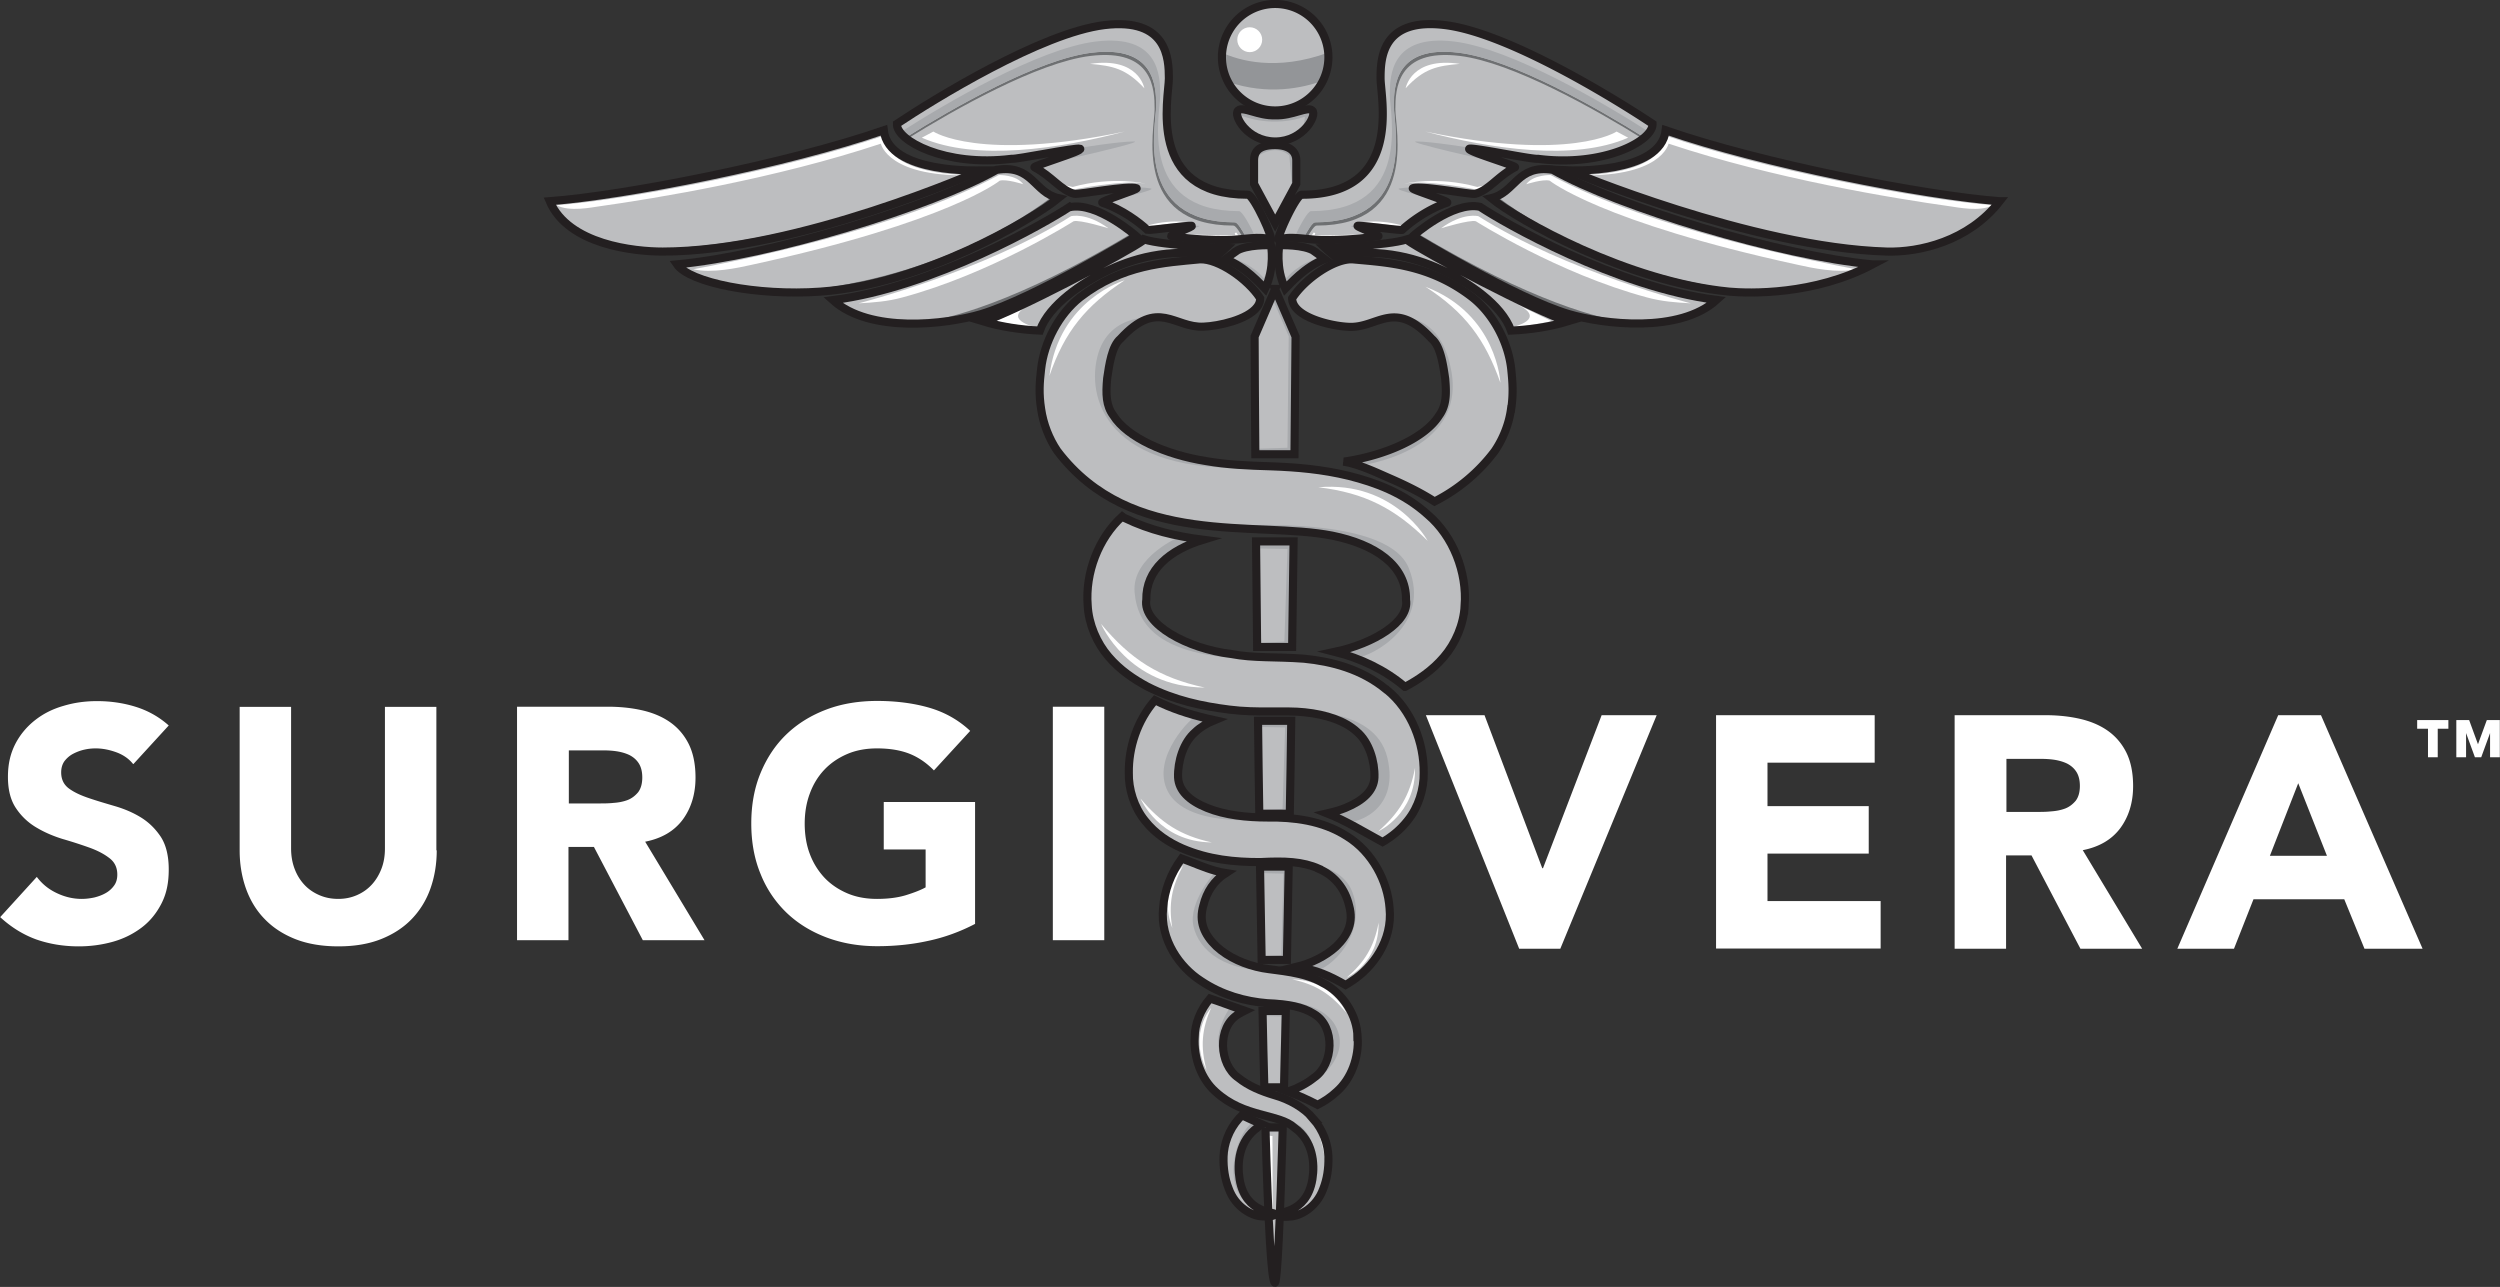 <svg viewBox="0 0 138.53 71.31" id="Layer_2" xmlns="http://www.w3.org/2000/svg"><rect x="0" y="0" width="138.53" height="71.31" fill="#333333" stroke="none"/><defs><style>.cls-1,.cls-2,.cls-3,.cls-4,.cls-5{fill-rule:evenodd}.cls-1,.cls-7{fill:#fff}.cls-2{fill:none;stroke:#231f20;stroke-miterlimit:10;stroke-width:.45px}.cls-3{fill:#bdbec0}.cls-4{fill:#6e7072}.cls-5{fill:#a8aaad}</style></defs><g id="Layer_1-2"><path class="cls-7" d="M134.53 40.38h-.59v-.48h1.73v.48h-.59v1.58h-.54v-1.58Zm1.57-.48h.72l.49 1.34.49-1.34h.72v2.06h-.54v-1.34l-.49 1.34h-.35l-.49-1.34v1.34h-.54V39.9Z"></path><path class="cls-3" d="M77.95 13.29c.98.72 7.24 4.01 8.92 4.52-.95.29-2.05.46-3.14.51-.52-1.47-2.44-2.68-3.58-3.24-1.48-.73-3.5-1.38-6.23-.91-.31-.26-.49-.43-.49-.43s3.45-.13 4.51-.47ZM72.85 13.94c.15.1.34.25.56.42-1.11.42-1.97 1.42-2.19 1.64-.56-1.17-.33-2.41-.33-2.41s1.37-.06 1.96.34ZM54.35 9.44s-10.14 4.5-17.63 4.5c-1.55 0-5.22-.37-6.26-2.79 4.14-.31 13.17-2.08 18.51-3.93.28 2.45 5.38 2.22 5.38 2.22Z"></path><path class="cls-4" d="M52.21 10.32c-3.38 1.31-10.11 3.62-15.49 3.62-.54 0-1.34-.05-2.2-.21 4.09.27 9.76-.59 17.92-3.54l-.23.12Z"></path><path class="cls-1" d="M30.84 11.37c4.05-.3 12.89-2.04 18.12-3.85.26 2.2 4.46 2.2 5.16 2.18h.02c-4.94.22-5.33-1.74-5.33-1.74-5.86 1.95-12.45 3.03-15.65 3.48-.31.04-1.62.32-2.32-.07Z"></path><path class="cls-3" d="M55.23 9.41c-3.65 2.06-12.61 4.77-17.72 5.24.7 1.01 4.42 1.76 7.95 1.51 5.66-.4 11.71-3.98 13.19-5.18-1.36-.31-1.44-1.88-3.41-1.57Z"></path><path class="cls-4" d="M43.3 16.2c.71.03 1.43.02 2.15-.03 5.66-.4 11.71-3.98 13.19-5.18-.11-.03-.22-.06-.32-.1-6.29 4.72-13.67 5.26-15.02 5.31Z"></path><path class="cls-1" d="M38.41 14.92c1.04.24 2.49-.08 3.21-.24 10.97-2.38 13.78-4.67 13.78-4.67.38-.1 1.3.2 1.3.2-.39-.54-1.35-.51-1.35-.51-5.69 3.08-15.16 4.89-16.93 5.22Z"></path><path class="cls-3" d="M59.26 11.47c-1.28.85-7.56 4.46-13.11 5.16 2.06 1.86 6.29 1.35 8.2.78 2.97-.89 8.62-4.32 8.62-4.32s-2.19-1.94-3.7-1.61Z"></path><path class="cls-4" d="M50.72 17.93c1.41-.02 2.76-.27 3.62-.53 2.97-.89 8.62-4.32 8.62-4.32s-.06-.06-.18-.15h-.06c-6.33 3.78-10.13 4.77-12.01 5Z"></path><path class="cls-3" d="M63.4 13.29c-.98.72-7.24 4.01-8.92 4.52.95.29 2.05.46 3.14.51.52-1.47 2.44-2.68 3.58-3.24 1.48-.73 3.5-1.38 6.23-.91.31-.26.49-.43.49-.43s-3.45-.13-4.51-.47Z"></path><path class="cls-4" d="M57.47 18.32h.15c.52-1.47 2.44-2.68 3.58-3.24 1.48-.73 3.5-1.38 6.23-.91.31-.26.49-.43.49-.43s-.09 0-.26-.01l-.3.22c-1.44-.22-2.92-.07-2.92-.07-5.09 1.01-6.56 3.39-6.97 4.42Z"></path><path class="cls-3" d="M68.47 13.94c-.15.1-.34.25-.56.42 1.11.42 1.97 1.42 2.19 1.64.56-1.17.33-2.41.33-2.41s-1.37-.06-1.96.34Z"></path><path class="cls-5" d="m68.06 14.24-.15.12c1.11.42 1.97 1.42 2.19 1.64.56-1.17.33-2.41.33-2.41h-.06c.1 1.1-.34 1.82-.34 1.82-.66-.76-1.56-1.07-1.97-1.17Z"></path><path class="cls-3" d="M69.14 10.79c-5.64 0-4.37-5.37-4.37-6.45S64.69.97 61.2 1.39c-3.5.43-9.46 4.11-11.5 5.47-.05.93 2.68 2.4 6.35 1.94.27.04 3.58-.64 3.8-.56.22.12-2.66.96-2.53 1.03.96.5 1.46 1.28 2.21 1.47.23.05 3.01-.48 3.45-.31.14.06-2.05.73-1.9.8 1.12.38 2.06 1.1 2.5 1.51.16.03 2.28-.26 2.45-.23.18.03-1.31.55-1.12.58 1.24.19 2.32.21 3.01.21.89 0 1.99-.27 2.48 0 .25.08-.93-2.51-1.25-2.51Z"></path><path class="cls-5" d="M66.02 12.51c.13.03-.79.37-1.06.51.48-.14 1.63-.48 1.49-.5-.18-.03-.42-.02-.42-.02ZM62.9 10.4s.05.01.07.02c.14.06-2.05.73-1.9.8h.02c.71-.17 3.09-.71 2.67-.78-.41-.07-.85-.05-.85-.05h-.02ZM59.64 8.23c.1 0 .17-.01.2 0 .2.11-2.19.83-2.51 1 1.51-.33 6.16-1.38 5.5-1.39-.79-.01-3.12.37-3.12.37l-.07.03Z"></path><path class="cls-4" d="M64.96 13.02c-.07.04-.1.06-.06.07 1.24.19 2.32.21 3.01.21.33 0 .69-.04 1.03-.07l-.03-.05c-1.27.2-3.6-.11-3.95-.15ZM63.55 12.72h.02c.16.04 2.28-.24 2.45-.22h.03c-.7-.07-2.15.15-2.5.21ZM59.4 10.7s.08.03.12.04c.21.05 2.64-.41 3.33-.34-.73-.24-2.91.19-3.45.3ZM50.27 7.71c.98.75 3.13 1.42 5.78 1.08.19.03 1.92-.31 2.99-.48-1.94.19-3.25.55-4.62.48-3.28-.17-4.04-1.17-4.04-1.17-.03 0-.07.04-.11.08Z"></path><path class="cls-4" d="m49.95 7.42.02.02-.02-.02Zm.02.03s.02.03.04.04c-.01-.01-.02-.03-.04-.04Zm.05.05.04.04c-.01-.01-.03-.02-.04-.04Zm.05.05s.03.03.05.04c-.02-.01-.03-.03-.05-.04Zm.06.05.04.04c-.02-.01-.03-.03-.04-.04Zm.04.04s.05.04.08.07C52.9 6.06 57.5 3.46 60.41 3.1c3.5-.43 3.57 1.86 3.57 2.95s-1.27 6.45 4.37 6.45c.11 0 .33.32.56.73l.17-.02c-.25-.48-.51-.89-.64-.89-5.64 0-4.37-5.37-4.37-6.45s-.08-3.37-3.57-2.95c-2.97.36-7.71 3.07-10.32 4.71Z"></path><path class="cls-5" d="M49.88 7.34c.08.1.17.2.29.29 2.62-1.64 7.36-4.35 10.32-4.71 3.5-.43 3.57 1.86 3.57 2.95s-1.27 6.45 4.37 6.45c.13 0 .39.4.64.89.18-.02.35-.03.51-.04-.31-.69-.75-1.47-.92-1.47-5.64 0-4.37-5.37-4.37-6.45s-.08-3.37-3.57-2.95c-3.17.39-8.38 3.46-10.84 5.04Z"></path><path class="cls-3" d="M110.81 11.15c-4.14-.31-13.17-2.08-18.51-3.93-.28 2.45-5.38 2.22-5.38 2.22s10.14 4.28 17.63 4.5c1.79.05 4.52-.56 6.26-2.79Z"></path><path class="cls-3" d="M103.76 14.65c-5.12-.47-14.08-3.18-17.72-5.24-1.98-.31-2.06 1.26-3.41 1.57 1.47 1.2 7.54 4.64 13.19 5.18 1.1.1 4.7.21 7.95-1.51Z"></path><path class="cls-3" d="M78.3 13.08s5.64 3.43 8.62 4.32c1.9.57 6.14 1.09 8.2-.78-5.55-.7-11.83-4.3-13.11-5.16-1.51-.33-3.7 1.61-3.7 1.61Z"></path><path class="cls-3" d="M80.07 1.39c-3.5-.43-3.57 1.86-3.57 2.95s1.27 6.45-4.37 6.45c-.32 0-1.5 2.59-1.25 2.51.49-.27 1.59 0 2.48 0 .69 0 1.77-.02 3.01-.21.18-.03-1.3-.55-1.13-.58.17-.03 2.29.26 2.45.23.44-.41 1.39-1.13 2.5-1.51.15-.07-2.04-.74-1.9-.8.44-.17 3.22.36 3.45.31.76-.19 1.25-.97 2.21-1.47.13-.07-2.75-.91-2.53-1.03.22-.08 3.53.61 3.8.56 3.67.47 6.4-1.01 6.35-1.94-2.04-1.36-8-5.04-11.5-5.47ZM73.09 48.15c.88.38 1.45 1.11 1.67 2.04.25.9-.05 1.61-.72 2.26-.59.54-1.39.93-2.21 1.13 1.07.13 1.9.52 2.73 1 .12-.07.24-.14.35-.22 1.15-.74 2.27-2.25 2.09-4.03-.1-1.48-.95-3.12-2.36-3.99-1.38-.89-3-1.06-4.39-1.04-1.17 0-2.37-.13-3.36-.53-1.02-.41-1.57-.98-1.61-1.69-.03-.89.3-1.96.96-2.52.28-.27.64-.48 1.05-.65-.14-.03-.28-.07-.42-.1-1-.24-1.96-.55-2.87-1.01-.99 1.13-1.47 2.64-1.45 4.02-.02.9.29 1.91.89 2.65.59.75 1.34 1.22 2.07 1.54 1.47.63 2.92.76 4.32.76 1.36-.07 2.34-.04 3.26.37Z"></path><path class="cls-5" d="M73.09 48.15c.88.38 1.45 1.11 1.67 2.04.25.9-.05 1.61-.72 2.26-.59.54-1.39.93-2.21 1.13.39.05.75.13 1.09.24 1.3-.45 2.77-2.42 2.01-4.41-.76-1.98-4.2-1.67-4.2-1.67.92 0 1.66.08 2.37.4ZM71.32 45.33c-.37-.03-.73-.03-1.08-.03-1.17 0-2.37-.13-3.36-.53-1.02-.41-1.57-.98-1.61-1.69-.03-.89.3-1.96.96-2.52.28-.27.64-.48 1.05-.65-.14-.03-.28-.07-.42-.1-.18-.04-.37-.09-.55-.14s-2.6 2.3-1.59 4.2c1.01 1.9 4.87 1.66 6.59 1.44Z"></path><path class="cls-3" d="M72.79 62c-.54-.63-1.34-1.08-2.19-1.32-.7-.21-1.42-.5-1.97-.95-1.09-.73-1.2-2.83-.01-3.53.11-.07.23-.13.35-.19-.64-.22-1.27-.47-1.92-.68-.53.62-.85 1.41-.85 2.15-.07 1.11.36 2.31 1.15 3.01 1.6 1.47 3.52 1.2 4.38 2 1.02.73 1.14 1.95.99 2.87-.33 1.96-2.03 1.79-1.95 1.93-.04.06.19.18.73.12.51-.02 1.45-.48 1.83-1.55.2-.51.3-1.11.28-1.76-.02-.69-.29-1.48-.84-2.1Z"></path><path class="cls-5" d="M68.2 61.1c1.38.8 2.83.72 3.55 1.39 1.02.73 1.14 1.95.99 2.87-.12.69-.41 1.12-.73 1.39 1.49-.89 1.06-3.35.22-4.2-.83-.85-4.03-1.44-4.04-1.44ZM68.51 59.63c-.98-.8-1.03-2.77.11-3.44.11-.07.23-.13.35-.19-.25-.09-.49-.18-.74-.27 0 0-1.81 2.29.28 3.9Z"></path><path class="cls-3" d="M68.69 65.35c-.15-.92-.03-2.14.99-2.87.07-.07.15-.13.24-.18-.37-.16-.74-.33-1.1-.5-.06.06-.12.13-.18.19-.55.62-.82 1.41-.84 2.1-.02.66.08 1.25.28 1.76.38 1.07 1.32 1.53 1.83 1.55.54.05.77-.07.73-.12.08-.14-1.62.03-1.95-1.93Z"></path><path class="cls-5" d="M68.69 65.35c-.15-.92-.03-2.14.99-2.87.06-.05.17-.14.24-.18l-.35-.15c-.99.15-2.47 4.57.71 5.02-.5-.13-1.37-.47-1.6-1.81Z"></path><path class="cls-3" d="M75.22 57.47c0-1.16-.8-2.46-1.93-3.01-1.03-.61-2.47-.66-3.32-.81-.96-.18-1.9-.59-2.57-1.21-.68-.66-.98-1.37-.72-2.26.18-.76.6-1.39 1.24-1.8-.19-.03-.37-.07-.55-.12-.65-.18-1.26-.46-1.89-.69-.61.83-.97 1.82-1.03 2.75-.18 1.77.94 3.29 2.09 4.03 1.17.79 2.46 1.14 3.69 1.24 1.13.05 1.95.19 2.59.6 1.19.7 1.08 2.8-.01 3.53-.41.33-.91.58-1.43.77.56.21 1.1.45 1.63.73.36-.18.73-.42 1.07-.74.8-.71 1.23-1.9 1.15-3.01Z"></path><path class="cls-5" d="M69.03 55.41c.4.09.8.15 1.19.18 1.13.05 1.95.19 2.59.6 1.19.7 1.08 2.8-.01 3.53-.41.33-.91.58-1.43.77.12.04.24.09.36.14 1.03-.45 3.26-2 2.26-3.81-.99-1.81-4.95-1.41-4.96-1.41ZM70.82 53.78c-.31-.04-.6-.08-.85-.12-.96-.18-1.9-.59-2.57-1.21-.68-.66-.98-1.37-.72-2.26.18-.76.6-1.39 1.24-1.8-.19-.03-.37-.07-.55-.12 0 0-1.54 1.7-1.24 3.05.3 1.35 1.76 2.6 4.7 2.46Z"></path><path class="cls-3" d="M76.82 38.21c-1.38-1.14-3.04-1.56-4.56-1.71-1.64-.12-2.77-.02-4.03-.26-2.44-.29-4.93-1.66-4.71-3.01-.03-1.66 1.28-2.75 3.14-3.32-1.49-.19-2.95-.53-4.33-1.2-.05-.03-.1-.05-.15-.09-1.32 1.2-2.05 3.13-1.91 4.92.05 1.04.51 2.1 1.16 2.85.64.75 1.4 1.25 2.14 1.65 1.51.77 3.04 1.09 4.55 1.28 1.54.2 3.1.03 4.18.15 1.17.12 2.24.47 2.9 1.09.66.56.99 1.63.96 2.52-.03.71-.59 1.27-1.61 1.69-.32.13-.66.22-1.01.3 1.06.42 2.04 1.03 3.07 1.59.5-.29.98-.67 1.39-1.19.6-.74.91-1.75.89-2.65.02-1.63-.65-3.47-2.06-4.61Z"></path><path class="cls-5" d="M71.31 39.44c.36 0 .7.01.99.05 1.17.12 2.24.47 2.9 1.09.66.56.99 1.63.96 2.52-.03.71-.59 1.27-1.61 1.69-.32.13-.66.22-1.01.3.34.13.67.29 1 .45s3.06-.46 2.34-3.54c-.72-3.08-5.57-2.54-5.57-2.54ZM71.9 36.48c-1.45-.08-2.5-.01-3.67-.23-2.44-.29-4.93-1.66-4.71-3.01-.03-1.66 1.28-2.75 3.14-3.32-.42-.05-.84-.12-1.25-.2 0 0-2.71 1.12-2.54 3.1.17 1.98 1.57 4.07 9.04 3.66Z"></path><path class="cls-3" d="m70.66 16.01-1.14 2.64c.01 2.08.02 4.26.04 6.52h2.17l.06-6.52-1.14-2.64Z"></path><path class="cls-5" d="m70.66 16.01-.19.43.94 2.19-.07 6.18-1.78.06v.29h2.17l.06-6.52L70.65 16Z"></path><path class="cls-3" d="m70.66 12.36 1.17-2.17v-1.3c0-.59-.52-.85-1.17-.85s-1.17.17-1.17.85v1.3l1.17 2.17Z"></path><path class="cls-5" d="m70.69 12.32 1.15-2.13v-1.3c0-.59-.52-.85-1.17-.85-.61 0-1.12.16-1.17.74.31-.24 1.2-.8 1.94-.17l.14 1.55-.89 2.16Z"></path><path class="cls-3" d="m69.6 30 .06 5.85h1.94c.03-1.96.05-3.92.08-5.85H69.6Z"></path><path class="cls-5" d="M69.6 30v.39l1.74.03-.17 5.13-1.28.07-.27-4.66v.03c0 1.61.02 3.24.04 4.86h1.94c.03-1.96.05-3.92.08-5.85H69.6Z"></path><path class="cls-3" d="M69.71 39.94c.02 1.73.04 3.45.07 5.15h1.69c.03-1.69.06-3.41.08-5.15h-1.84ZM71.31 53.19c.03-1.66.07-3.39.1-5.17h-1.59c.03 1.78.06 3.51.09 5.17h1.4ZM71.15 60.25c.03-1.32.07-2.74.1-4.23h-1.29c.03 1.49.06 2.9.1 4.23h1.09ZM70.12 62.47c.15 5.25.33 8.62.53 8.61.13-.08.28-3.42.43-8.61h-.97Z"></path><path class="cls-5" d="M70.4 69.28c.16 1.1.27.99.27.99l.19-7.54h-.74v-.26h.96c-.15 5.19-.29 8.53-.43 8.61-.09 0-.17-.64-.25-1.8Z"></path><path class="cls-3" d="M70.66.22a2.949 2.949 0 1 0 0 5.9 2.949 2.949 0 1 0 0-5.9Z"></path><path style="fill:#939598;fill-rule:evenodd" d="M67.73 2.91c0 .08-.01.17-.01.26 0 .49.12.96.34 1.37 2.19.75 4.11.35 5.27-.08.19-.39.29-.82.29-1.28 0-.09 0-.18-.01-.27-2.91 1.07-4.99.42-5.87.02Z"></path><path class="cls-3" d="M70.66 6.39c-.95.04-1.78-.52-2.05-.27-.3.22.46 1.71 2.05 1.72 1.58 0 2.35-1.5 2.05-1.72-.26-.25-1.09.31-2.05.27Z"></path><path class="cls-5" d="M70.66 6.39c-.95.04-1.78-.52-2.05-.27-.05.04-.07.11-.06.2.52.23 2.02.73 3.75.15 0 0 .05.63-.54 1.09.82-.45 1.17-1.29.95-1.44-.26-.25-1.09.31-2.05.27Z"></path><path class="cls-3" d="M81.16 33.56c-.05 1.04-.51 2.1-1.16 2.85-.64.75-1.4 1.25-2.14 1.65h-.01c-1.1-.94-2.46-1.58-3.88-1.94 2.16-.46 4.14-1.67 3.94-2.88.03-1.93-1.73-3.08-4.09-3.56-4.23-.83-11.15.69-15.23-4.69-.46-.68-.78-1.5-.9-2.33-.13-.85-.09-1.44 0-2.21.16-1.47.98-3.04 2.15-3.97 2.37-1.83 4.71-1.92 6.65-2.11 1.02-.04 2.65 1.09 3.34 2.16 0 .18-.06.34-.17.48-.53.71-2.15 1.06-2.96 1.09-1.62.09-2.52-1.6-4.61.67-.48.4-.63 1.44-.74 2.2-.08.88-.06 1.51.34 2.05.77 1.23 2.91 2.18 5.14 2.53 1.16.2 2.25.25 3.62.29 1.39.05 2.83.17 4.3.53 1.46.37 3.02.93 4.37 2.15 1.4 1.19 2.18 3.19 2.04 5.04Z"></path><path class="cls-5" d="M75.1 36.47c-.37-.14-.75-.25-1.13-.35 2.16-.46 4.14-1.67 3.94-2.88.03-1.93-1.73-3.08-4.09-3.56-1.79-.35-4.06-.28-6.4-.49.02 0 9.37-.84 10.64 2.28 1.27 3.12-1.95 4.89-2.96 5ZM64.24 17.59c-.6-.02-1.27.24-2.15 1.19-.48.4-.63 1.44-.74 2.2-.08.88-.06 1.51.34 2.05.77 1.23 2.91 2.18 5.14 2.53 1.16.2 2.25.25 3.62.29-8.76.7-10.28-3.45-9.65-6.06.63-2.62 3.44-2.19 3.44-2.19Z"></path><path class="cls-3" d="M83.73 22.66c-.11.83-.44 1.65-.9 2.33a9.593 9.593 0 0 1-3.34 2.8c-.78-.5-1.62-.91-2.47-1.28-.73-.32-1.49-.68-2.27-.87l-.3-.06c.05 0 .1-.02.15-.02 2.23-.35 4.37-1.3 5.14-2.53.4-.55.42-1.17.34-2.05-.11-.76-.26-1.8-.74-2.2-2.09-2.27-2.99-.58-4.61-.67-.98-.04-3.12-.54-3.13-1.58.69-1.07 2.32-2.2 3.34-2.16 1.94.18 4.28.27 6.65 2.11 1.17.93 1.99 2.5 2.15 3.97.08.77.12 1.36 0 2.21Z"></path><path class="cls-5" d="M75.28 25.81c-.18-.06-.35-.11-.53-.16l-.3-.06c.05 0 .1-.02.15-.02 2.23-.35 4.37-1.3 5.14-2.53.4-.55.42-1.17.34-2.05-.11-.76-.26-1.8-.74-2.2-1.25-1.37-2.08-1.3-2.89-1.05s3.2-1.66 3.98 2.86c.78 4.52-5.15 5.21-5.15 5.21Z"></path><path class="cls-1" d="M69.25 1.51c-.38 0-.69.31-.69.69s.31.69.69.69.69-.31.69-.69-.31-.69-.69-.69Z"></path><path class="cls-5" d="m73.25 14.24.15.12c-1.11.42-1.97 1.42-2.19 1.64-.56-1.17-.33-2.41-.33-2.41h.06c-.1 1.1.34 1.82.34 1.82.66-.76 1.56-1.07 1.97-1.17ZM75.29 12.51c-.13.03.79.37 1.07.51-.48-.14-1.63-.48-1.49-.5.18-.03.42-.02.42-.02ZM78.41 10.4s-.05.01-.07.02c-.14.06 2.05.73 1.9.8h-.02c-.71-.17-3.09-.71-2.67-.78.41-.07.85-.05.85-.05h.01ZM81.67 8.23c-.1 0-.17-.01-.2 0-.2.11 2.19.83 2.51 1-1.51-.33-6.16-1.38-5.5-1.39.79-.01 3.12.37 3.12.37l.07.03Z"></path><path class="cls-4" d="M76.35 13.02c.07.04.1.06.06.07-1.24.19-2.32.21-3.01.21-.33 0-.68-.04-1.03-.07l.03-.05c1.27.2 3.6-.11 3.95-.15ZM77.76 12.72h-.01c-.16.04-2.28-.24-2.45-.22h-.03c.7-.07 2.15.15 2.5.21ZM81.91 10.7s-.08.03-.12.04c-.21.05-2.64-.41-3.33-.34.73-.24 2.91.19 3.44.3Z"></path><path class="cls-4" d="m91.36 7.42-.02.02.02-.02Zm-.02.03s-.02.03-.04.04c.01-.01.02-.03.04-.04Zm-.05.05-.04.04c.01-.01.03-.02.04-.04Zm-.05.05-.04.04c.02-.01.03-.03.04-.04Zm-.06.05-.04.04.04-.04Zm-.04.04s-.05.04-.08.07C88.41 6.06 83.81 3.46 80.9 3.1c-3.5-.43-3.58 1.86-3.58 2.95s1.27 6.45-4.37 6.45c-.11 0-.33.32-.56.73l-.17-.02c.25-.48.51-.89.64-.89 5.64 0 4.37-5.37 4.37-6.45s.08-3.37 3.58-2.95c2.97.36 7.71 3.07 10.32 4.71Z"></path><path class="cls-5" d="M91.43 7.34c-.08.1-.17.2-.29.29-2.62-1.64-7.36-4.35-10.32-4.71-3.5-.43-3.58 1.86-3.58 2.95s1.27 6.45-4.37 6.45c-.13 0-.39.4-.64.89-.18-.02-.35-.03-.51-.04.31-.69.75-1.47.92-1.47 5.64 0 4.37-5.37 4.37-6.45s.08-3.37 3.57-2.95c3.17.39 8.38 3.46 10.84 5.04Z"></path><path class="cls-1" d="m51.08 7.63.64-.34s2.53 1.69 10.6 0c-3.62.95-8.23 1.66-11.24.34ZM58.99 10.26s.26.24.46.25c0 0 2.84-.58 4.02-.33 0 0-1.78-.44-4.03.18l-.46-.1ZM63.37 12.42s.17.15.29.16c0 0 1.79-.37 2.54-.21 0 0-1.13-.28-2.55.11l-.29-.06ZM68.5 12.88l.17.25s-2.13 0-2.98-.14c0 0 2.69.07 2.76.04l-.03-.11.08-.04ZM63.41 4.89s-.3-1.76-3.01-1.35c1.25.11 1.99.25 3.01 1.35ZM90.22 7.63l-.64-.34s-2.53 1.69-10.6 0c3.62.95 8.23 1.66 11.24.34ZM82.31 10.26s-.26.24-.46.25c0 0-2.84-.58-4.02-.33 0 0 1.78-.44 4.03.18l.46-.1ZM77.93 12.42s-.17.15-.29.16c0 0-1.79-.37-2.54-.21 0 0 1.13-.28 2.55.11l.29-.06ZM72.8 12.88l-.17.25s2.13 0 2.98-.14c0 0-2.69.07-2.76.04l.03-.11-.08-.04ZM77.89 4.89s.3-1.76 3-1.35c-1.25.11-1.99.25-3 1.35Z"></path><path class="cls-4" d="M91.07 7.71c-.98.75-3.13 1.42-5.78 1.08-.19.03-1.92-.31-2.99-.48 1.94.19 3.25.55 4.62.48 3.28-.17 4.04-1.17 4.04-1.17.03 0 .07.04.11.08Z"></path><path class="cls-1" d="M47.57 16.81s6.92-1.76 11.78-4.83c0 0 .84-.23 2.07.67 0 0-1.59-.49-1.93-.39 0 0-4.56 2.9-9.48 4.22-.84.23-1.58.28-2.45.33Z"></path><path class="cls-4" d="M89.07 10.32c3.38 1.31 10.11 3.62 15.49 3.62.54 0 1.34-.05 2.2-.21-4.09.27-9.76-.59-17.92-3.54l.23.12Z"></path><path class="cls-1" d="M110.43 11.37c-4.05-.3-12.89-2.04-18.12-3.85-.26 2.2-4.46 2.2-5.16 2.18h-.02c4.94.22 5.33-1.74 5.33-1.74 5.86 1.95 12.44 3.03 15.65 3.48.31.04 1.62.32 2.32-.07Z"></path><path class="cls-4" d="M97.97 16.2c-.71.03-1.43.02-2.15-.03-5.66-.4-11.71-3.98-13.19-5.18.11-.03.22-.06.32-.1 6.29 4.72 13.67 5.26 15.02 5.31Z"></path><path class="cls-1" d="M102.86 14.92c-1.04.24-2.49-.08-3.21-.24-10.97-2.38-13.78-4.67-13.78-4.67-.38-.1-1.3.2-1.3.2.39-.54 1.35-.51 1.35-.51 5.69 3.08 15.16 4.89 16.93 5.22Z"></path><path class="cls-4" d="M90.55 17.93c-1.41-.02-2.76-.27-3.62-.53-2.97-.89-8.62-4.32-8.62-4.32s.06-.06.17-.15h.06c6.33 3.78 10.13 4.77 12.01 5Z"></path><path class="cls-1" d="M93.7 16.81s-6.92-1.76-11.78-4.83c0 0-.84-.23-2.07.67 0 0 1.59-.49 1.93-.39 0 0 4.56 2.9 9.48 4.22.84.23 1.58.28 2.45.33Z"></path><path class="cls-4" d="M83.73 18.32h-.15c-.52-1.47-2.44-2.68-3.58-3.24-1.48-.73-3.5-1.38-6.23-.91-.31-.26-.49-.43-.49-.43s.09 0 .26-.01l.3.22c1.44-.22 2.92-.07 2.92-.07 5.09 1.01 6.56 3.39 6.97 4.42Z"></path><path class="cls-1" d="M55.21 17.8s1.52.31 2.11.31c0 0-1.88-.43-.23-1.23l-1.88.91ZM85.97 17.8s-1.52.31-2.11.31c0 0 1.88-.43.23-1.23l1.88.91Z"></path><path class="cls-5" d="M69.74 39.94v.34l1.47.03-.14 4.51-1.09.06-.23-4.1v.02c0 1.42.02 2.85.03 4.28h1.65l.06-5.15h-1.76ZM69.88 48.04v.34l1.24.03-.12 4.51-.91.06-.19-4.1v.02c0 1.42.02 2.85.03 4.28h1.38c.02-1.72.04-3.45.05-5.15h-1.48ZM70.04 56.02v.28l.97.02-.09 3.71-.72.05-.15-3.37v.02c0 1.16.01 2.34.02 3.51h1.09c.02-1.42.03-2.83.04-4.23h-1.16Z"></path><path class="cls-1" d="m70.3 62.93.21.02.02 6.12-.23-6.14zM67.11 55.85s-1.27 1.39-.25 3.46c-.36-1.33-.26-2.29.25-3.46ZM73.02 62.58s.51.65.41 1.69c-.09-.59-.24-1.11-.41-1.69ZM68.01 64.89s-.28-.63.02-1.45c-.05.5-.04.95-.02 1.45ZM65.56 47.96s-1.41 1.39-.6 3.46c-.22-1.33-.03-2.29.6-3.46ZM74.6 56.12s-.77-1.82-2.99-1.85c1.32.29 2.14.82 2.99 1.85ZM63.2 44.25s1.02 2.41 3.95 2.43c-1.74-.38-2.82-1.08-3.95-2.43ZM74.63 54.17s1.8-.82 1.76-3.04c-.25 1.33-.76 2.16-1.76 3.04ZM61.01 34.57s1.49 3.5 5.75 3.53c-2.54-.55-4.11-1.56-5.75-3.53ZM76.37 46.07s2.09-.95 2.04-3.52c-.29 1.54-.88 2.5-2.04 3.52ZM62.32 15.53s-3.65 1.07-4.17 5.3c.84-2.46 2.03-3.9 4.17-5.3ZM79.11 29.97S77.3 26.63 73.05 27c2.58.31 4.24 1.17 6.06 2.97ZM83.14 21.21s-.17-3.8-4.15-5.32c2.18 1.41 3.3 2.9 4.15 5.32Z"></path><path class="cls-2" d="M73.09 48.15c.88.38 1.45 1.11 1.67 2.04.25.9-.05 1.61-.72 2.26-.59.54-1.39.93-2.21 1.13 1.07.13 1.9.52 2.73 1 .12-.07.24-.14.35-.22 1.15-.74 2.27-2.25 2.09-4.03-.1-1.48-.95-3.12-2.36-3.99-1.38-.89-3-1.06-4.39-1.04-1.17 0-2.37-.13-3.36-.53-1.02-.41-1.57-.98-1.61-1.69-.03-.89.3-1.96.96-2.52.28-.27.64-.48 1.05-.65-.14-.03-.28-.07-.42-.1-1-.24-1.96-.55-2.87-1.01-.99 1.13-1.47 2.64-1.45 4.02-.02.9.29 1.91.89 2.65.59.75 1.34 1.22 2.07 1.54 1.47.63 2.92.76 4.32.76 1.36-.07 2.34-.04 3.26.37ZM72.79 62c-.54-.63-1.34-1.08-2.19-1.32-.7-.21-1.42-.5-1.97-.95-1.09-.73-1.2-2.83-.01-3.53.11-.07.23-.13.35-.19-.64-.22-1.27-.47-1.92-.68-.53.62-.85 1.41-.85 2.15-.07 1.11.36 2.31 1.15 3.01 1.6 1.47 3.52 1.2 4.38 2 1.02.73 1.14 1.95.99 2.87-.33 1.96-2.03 1.79-1.95 1.93-.04.06.19.18.73.12.51-.02 1.45-.48 1.83-1.55.2-.51.3-1.11.28-1.76-.02-.69-.29-1.48-.84-2.1Z"></path><path class="cls-2" d="M68.69 65.35c-.15-.92-.03-2.14.99-2.87.07-.07.15-.13.24-.18-.37-.16-.74-.33-1.1-.5-.06.06-.12.13-.18.19-.55.62-.82 1.41-.84 2.1-.02.66.08 1.25.28 1.76.38 1.07 1.32 1.53 1.83 1.55.54.05.77-.07.73-.12.08-.14-1.62.03-1.95-1.93ZM75.22 57.47c0-1.16-.8-2.46-1.93-3.01-1.03-.61-2.47-.66-3.32-.81-.96-.18-1.9-.59-2.57-1.21-.68-.66-.98-1.37-.72-2.26.18-.76.6-1.39 1.24-1.8-.19-.03-.37-.07-.55-.12-.65-.18-1.26-.46-1.89-.69-.61.83-.97 1.82-1.03 2.75-.18 1.77.94 3.29 2.09 4.03 1.17.79 2.46 1.14 3.69 1.24 1.13.05 1.95.19 2.59.6 1.19.7 1.08 2.8-.01 3.53-.41.33-.91.58-1.43.77.56.21 1.1.45 1.63.73.36-.18.73-.42 1.07-.74.8-.71 1.23-1.9 1.15-3.01ZM76.82 38.21c-1.38-1.14-3.04-1.56-4.56-1.71-1.64-.12-2.77-.02-4.03-.26-2.44-.29-4.93-1.66-4.71-3.01-.03-1.66 1.28-2.75 3.14-3.32-1.49-.19-2.95-.53-4.33-1.2-.05-.03-.1-.05-.15-.09-1.32 1.2-2.05 3.13-1.91 4.92.05 1.04.51 2.1 1.16 2.85.64.75 1.4 1.25 2.14 1.65 1.51.77 3.04 1.09 4.55 1.28 1.54.2 3.1.03 4.18.15 1.17.12 2.24.47 2.9 1.09.66.56.99 1.63.96 2.52-.03.71-.59 1.27-1.61 1.69-.32.13-.66.22-1.01.3 1.06.42 2.04 1.03 3.07 1.59.5-.29.98-.67 1.39-1.19.6-.74.91-1.75.89-2.65.02-1.63-.65-3.47-2.06-4.61ZM70.66 16.01l-1.14 2.64c.01 2.08.02 4.26.04 6.52h2.17l.06-6.52-1.14-2.64Z"></path><path class="cls-2" d="m69.6 30 .06 5.85h1.94c.03-1.96.05-3.92.08-5.85H69.6ZM69.71 39.94c.02 1.73.04 3.45.07 5.15h1.69c.03-1.69.06-3.41.08-5.15h-1.84ZM71.31 53.19c.03-1.66.07-3.39.1-5.17h-1.59c.03 1.78.06 3.51.09 5.17h1.4ZM71.15 60.25c.03-1.32.07-2.74.1-4.23h-1.29c.03 1.49.06 2.9.1 4.23h1.09ZM70.12 62.47c.15 5.25.33 8.62.53 8.61.13-.08.28-3.42.43-8.61h-.97Z"></path><path class="cls-2" d="M81.16 33.56c-.05 1.04-.51 2.1-1.16 2.85-.64.75-1.4 1.25-2.14 1.65h-.01c-1.1-.94-2.46-1.58-3.88-1.94 2.16-.46 4.14-1.67 3.94-2.88.03-1.93-1.73-3.08-4.09-3.56-4.23-.83-11.15.69-15.23-4.69-.46-.68-.78-1.5-.9-2.33-.13-.85-.09-1.44 0-2.21.16-1.47.98-3.04 2.15-3.97 2.37-1.83 4.71-1.92 6.65-2.11 1.02-.04 2.65 1.09 3.34 2.16 0 .18-.06.34-.17.48-.53.71-2.15 1.06-2.96 1.09-1.62.09-2.52-1.6-4.61.67-.48.4-.63 1.44-.74 2.2-.08.88-.06 1.51.34 2.05.77 1.23 2.91 2.18 5.14 2.53 1.16.2 2.25.25 3.62.29 1.39.05 2.83.17 4.3.53 1.46.37 3.02.93 4.37 2.15 1.4 1.19 2.18 3.19 2.04 5.04Z"></path><path class="cls-2" d="M83.73 22.66c-.11.83-.44 1.65-.9 2.33a9.593 9.593 0 0 1-3.34 2.8c-.78-.5-1.62-.91-2.47-1.28-.73-.32-1.49-.68-2.27-.87l-.3-.06c.05 0 .1-.02.15-.02 2.23-.35 4.37-1.3 5.14-2.53.4-.55.42-1.17.34-2.05-.11-.76-.26-1.8-.74-2.2-2.09-2.27-2.99-.58-4.61-.67-.98-.04-3.12-.54-3.13-1.58.69-1.07 2.32-2.2 3.34-2.16 1.94.18 4.28.27 6.65 2.11 1.17.93 1.99 2.5 2.15 3.97.08.77.12 1.36 0 2.21Z"></path><path class="cls-2" d="M77.95 13.29c.98.72 7.24 4.01 8.92 4.52-.95.29-2.05.46-3.14.51-.52-1.47-2.44-2.68-3.58-3.24-1.48-.73-3.5-1.38-6.23-.91-.31-.26-.49-.43-.49-.43s3.45-.13 4.51-.47ZM72.85 13.94c.15.1.34.25.56.42-1.11.42-1.97 1.42-2.19 1.64-.56-1.17-.33-2.41-.33-2.41s1.37-.06 1.96.34ZM54.35 9.44s-10.14 4.5-17.63 4.5c-1.55 0-5.22-.37-6.26-2.79 4.14-.31 13.17-2.08 18.51-3.93.28 2.45 5.38 2.22 5.38 2.22Z"></path><path class="cls-2" d="M55.23 9.41c-3.65 2.06-12.61 4.77-17.72 5.24.7 1.01 4.42 1.76 7.95 1.51 5.66-.4 11.71-3.98 13.19-5.18-1.36-.31-1.44-1.88-3.41-1.57Z"></path><path class="cls-2" d="M59.26 11.47c-1.28.85-7.56 4.46-13.11 5.16 2.06 1.86 6.29 1.35 8.2.78 2.97-.89 8.62-4.32 8.62-4.32s-2.19-1.94-3.7-1.61ZM63.4 13.29c-.98.72-7.24 4.01-8.92 4.52.95.29 2.05.46 3.14.51.52-1.47 2.44-2.68 3.58-3.24 1.48-.73 3.5-1.38 6.23-.91.31-.26.49-.43.49-.43s-3.45-.13-4.51-.47ZM68.47 13.94c-.15.1-.34.25-.56.42 1.11.42 1.97 1.42 2.19 1.64.56-1.17.33-2.41.33-2.41s-1.37-.06-1.96.34Z"></path><path class="cls-2" d="M69.14 10.79c-5.64 0-4.37-5.37-4.37-6.45S64.69.97 61.2 1.39c-3.5.43-9.46 4.11-11.5 5.47-.05.93 2.68 2.4 6.35 1.94.27.04 3.58-.64 3.8-.56.22.12-2.66.96-2.53 1.03.96.5 1.46 1.28 2.21 1.47.23.05 3.01-.48 3.45-.31.14.06-2.05.73-1.9.8 1.12.38 2.06 1.1 2.5 1.51.16.03 2.28-.26 2.45-.23.18.03-1.31.55-1.12.58 1.24.19 2.32.21 3.01.21.89 0 1.99-.27 2.48 0 .25.08-.93-2.51-1.25-2.51ZM110.81 11.15c-4.14-.31-13.17-2.08-18.51-3.93-.28 2.45-5.38 2.22-5.38 2.22s10.14 4.28 17.63 4.5c1.79.05 4.52-.56 6.26-2.79Z"></path><path class="cls-2" d="M103.76 14.65c-5.12-.47-14.08-3.18-17.72-5.24-1.98-.31-2.06 1.26-3.41 1.57 1.47 1.2 7.54 4.64 13.19 5.18 1.1.1 4.7.21 7.95-1.51Z"></path><path class="cls-2" d="M78.3 13.08s5.64 3.43 8.62 4.32c1.9.57 6.14 1.09 8.2-.78-5.55-.7-11.83-4.3-13.11-5.16-1.51-.33-3.7 1.61-3.7 1.61Z"></path><path class="cls-2" d="M80.07 1.39c-3.5-.43-3.57 1.86-3.57 2.95s1.27 6.45-4.37 6.45c-.32 0-1.5 2.59-1.25 2.51.49-.27 1.59 0 2.48 0 .69 0 1.77-.02 3.01-.21.18-.03-1.3-.55-1.13-.58.17-.03 2.29.26 2.45.23.44-.41 1.39-1.13 2.5-1.51.15-.07-2.04-.74-1.9-.8.44-.17 3.22.36 3.45.31.76-.19 1.25-.97 2.21-1.47.13-.07-2.75-.91-2.53-1.03.22-.08 3.53.61 3.8.56 3.67.47 6.4-1.01 6.35-1.94-2.04-1.36-8-5.04-11.5-5.47ZM70.66 12.36l1.17-2.17v-1.3c0-.59-.52-.85-1.17-.85s-1.17.17-1.17.85v1.3l1.17 2.17ZM70.66.22a2.949 2.949 0 1 0 0 5.9 2.949 2.949 0 1 0 0-5.9Z"></path><path class="cls-2" d="M70.66 6.39c-.95.04-1.78-.52-2.05-.27-.3.22.46 1.71 2.05 1.72 1.58 0 2.35-1.5 2.05-1.72-.26-.25-1.09.31-2.05.27Z"></path><path class="cls-7" d="M7.37 42.33c-.23-.29-.55-.51-.94-.65s-.77-.21-1.12-.21c-.21 0-.42.02-.64.07-.22.05-.43.13-.62.23s-.35.24-.48.41c-.12.17-.18.38-.18.62 0 .39.15.69.44.9s.66.38 1.11.53c.44.15.92.29 1.43.44s.99.35 1.43.62c.44.27.81.63 1.11 1.08.29.45.44 1.05.44 1.81s-.13 1.35-.4 1.88-.63.98-1.09 1.33-.99.62-1.59.79c-.6.17-1.24.26-1.91.26-.84 0-1.62-.13-2.34-.38-.72-.26-1.39-.67-2.01-1.24l2.03-2.23c.29.39.66.69 1.11.9.44.21.9.32 1.38.32.23 0 .47-.03.7-.08.24-.06.45-.14.64-.25.19-.11.34-.25.46-.42.12-.17.17-.37.17-.6 0-.39-.15-.7-.45-.92-.3-.23-.67-.42-1.12-.58-.45-.16-.94-.32-1.46-.47-.52-.16-1.01-.37-1.46-.64a3.44 3.44 0 0 1-1.12-1.06c-.3-.44-.45-1.02-.45-1.74s.14-1.3.41-1.83c.27-.52.64-.96 1.1-1.32s.98-.62 1.58-.79c.6-.18 1.21-.26 1.85-.26.73 0 1.44.1 2.12.31.68.21 1.3.55 1.85 1.04l-1.96 2.14ZM24.2 47.12c0 .77-.12 1.47-.35 2.12-.23.65-.58 1.21-1.03 1.68-.46.48-1.03.85-1.71 1.12-.68.27-1.47.4-2.36.4s-1.69-.13-2.38-.4c-.68-.27-1.25-.64-1.71-1.12-.46-.47-.8-1.04-1.03-1.68-.23-.65-.35-1.35-.35-2.12v-7.95h2.85v7.84c0 .4.06.77.19 1.12s.31.64.54.89c.23.25.51.44.83.58.32.14.67.21 1.05.21s.72-.07 1.04-.21c.32-.14.59-.33.82-.58s.41-.55.54-.89.19-.71.19-1.12v-7.84h2.85v7.95ZM28.66 39.16h5.01c.66 0 1.28.06 1.87.19.59.13 1.11.34 1.55.64s.8.7 1.06 1.21.39 1.14.39 1.89c0 .91-.24 1.69-.71 2.33-.48.64-1.17 1.04-2.08 1.22l3.29 5.46h-3.42l-2.71-5.17H31.5v5.17h-2.85V39.16Zm2.85 5.36h1.68c.26 0 .53 0 .81-.03.29-.02.54-.07.78-.16.23-.09.42-.24.58-.43.15-.2.23-.47.23-.82 0-.33-.07-.59-.2-.79-.13-.2-.3-.34-.51-.45-.21-.1-.45-.17-.71-.21-.27-.04-.53-.05-.79-.05h-1.86v2.94ZM54.04 51.19c-.84.44-1.72.76-2.63.95-.91.2-1.85.29-2.8.29-1.01 0-1.94-.16-2.8-.48-.85-.32-1.59-.77-2.21-1.36a6.096 6.096 0 0 1-1.45-2.15c-.35-.84-.52-1.78-.52-2.81s.17-1.97.52-2.81c.35-.84.83-1.56 1.45-2.15.62-.59 1.36-1.04 2.21-1.36.85-.32 1.79-.47 2.8-.47s1.99.12 2.86.37c.87.25 1.64.68 2.29 1.29l-2.01 2.19c-.39-.4-.83-.71-1.32-.91s-1.1-.31-1.83-.31c-.61 0-1.16.1-1.65.31s-.92.5-1.27.87-.62.81-.81 1.33c-.19.51-.28 1.07-.28 1.66s.09 1.17.28 1.67c.19.51.46.94.81 1.32.35.37.78.66 1.27.87.49.21 1.04.31 1.65.31s1.16-.07 1.61-.21c.45-.14.81-.28 1.08-.43v-2.1h-2.32v-2.63h5.06v6.76ZM58.34 39.16h2.85V52.1h-2.85V39.16ZM79.01 39.63h3.25l3.2 8.48h.04l3.25-8.48h3.05l-5.34 12.94h-2.28l-5.17-12.94ZM95.09 39.63h8.79v2.63h-5.94v2.41h5.61v2.63h-5.61v2.63h6.27v2.63h-9.12V39.62ZM108.32 39.63h5.01c.66 0 1.28.06 1.87.19s1.11.34 1.55.64c.44.3.8.7 1.06 1.21s.39 1.14.39 1.89c0 .91-.24 1.69-.71 2.33-.48.64-1.17 1.04-2.08 1.22l3.29 5.46h-3.42l-2.71-5.17h-1.41v5.17h-2.85V39.63Zm2.85 5.36h1.68c.26 0 .53 0 .81-.03.29-.02.54-.07.78-.16.23-.09.42-.24.58-.43.15-.2.23-.47.23-.82 0-.33-.07-.59-.2-.79-.13-.2-.3-.34-.51-.45-.21-.1-.45-.17-.71-.21-.27-.04-.53-.05-.79-.05h-1.86v2.94ZM126.25 39.63h2.36l5.63 12.94h-3.22l-1.12-2.74h-5.03l-1.08 2.74h-3.14l5.59-12.94Zm1.1 3.77-1.57 4.02h3.16l-1.59-4.02Z"></path></g></svg>